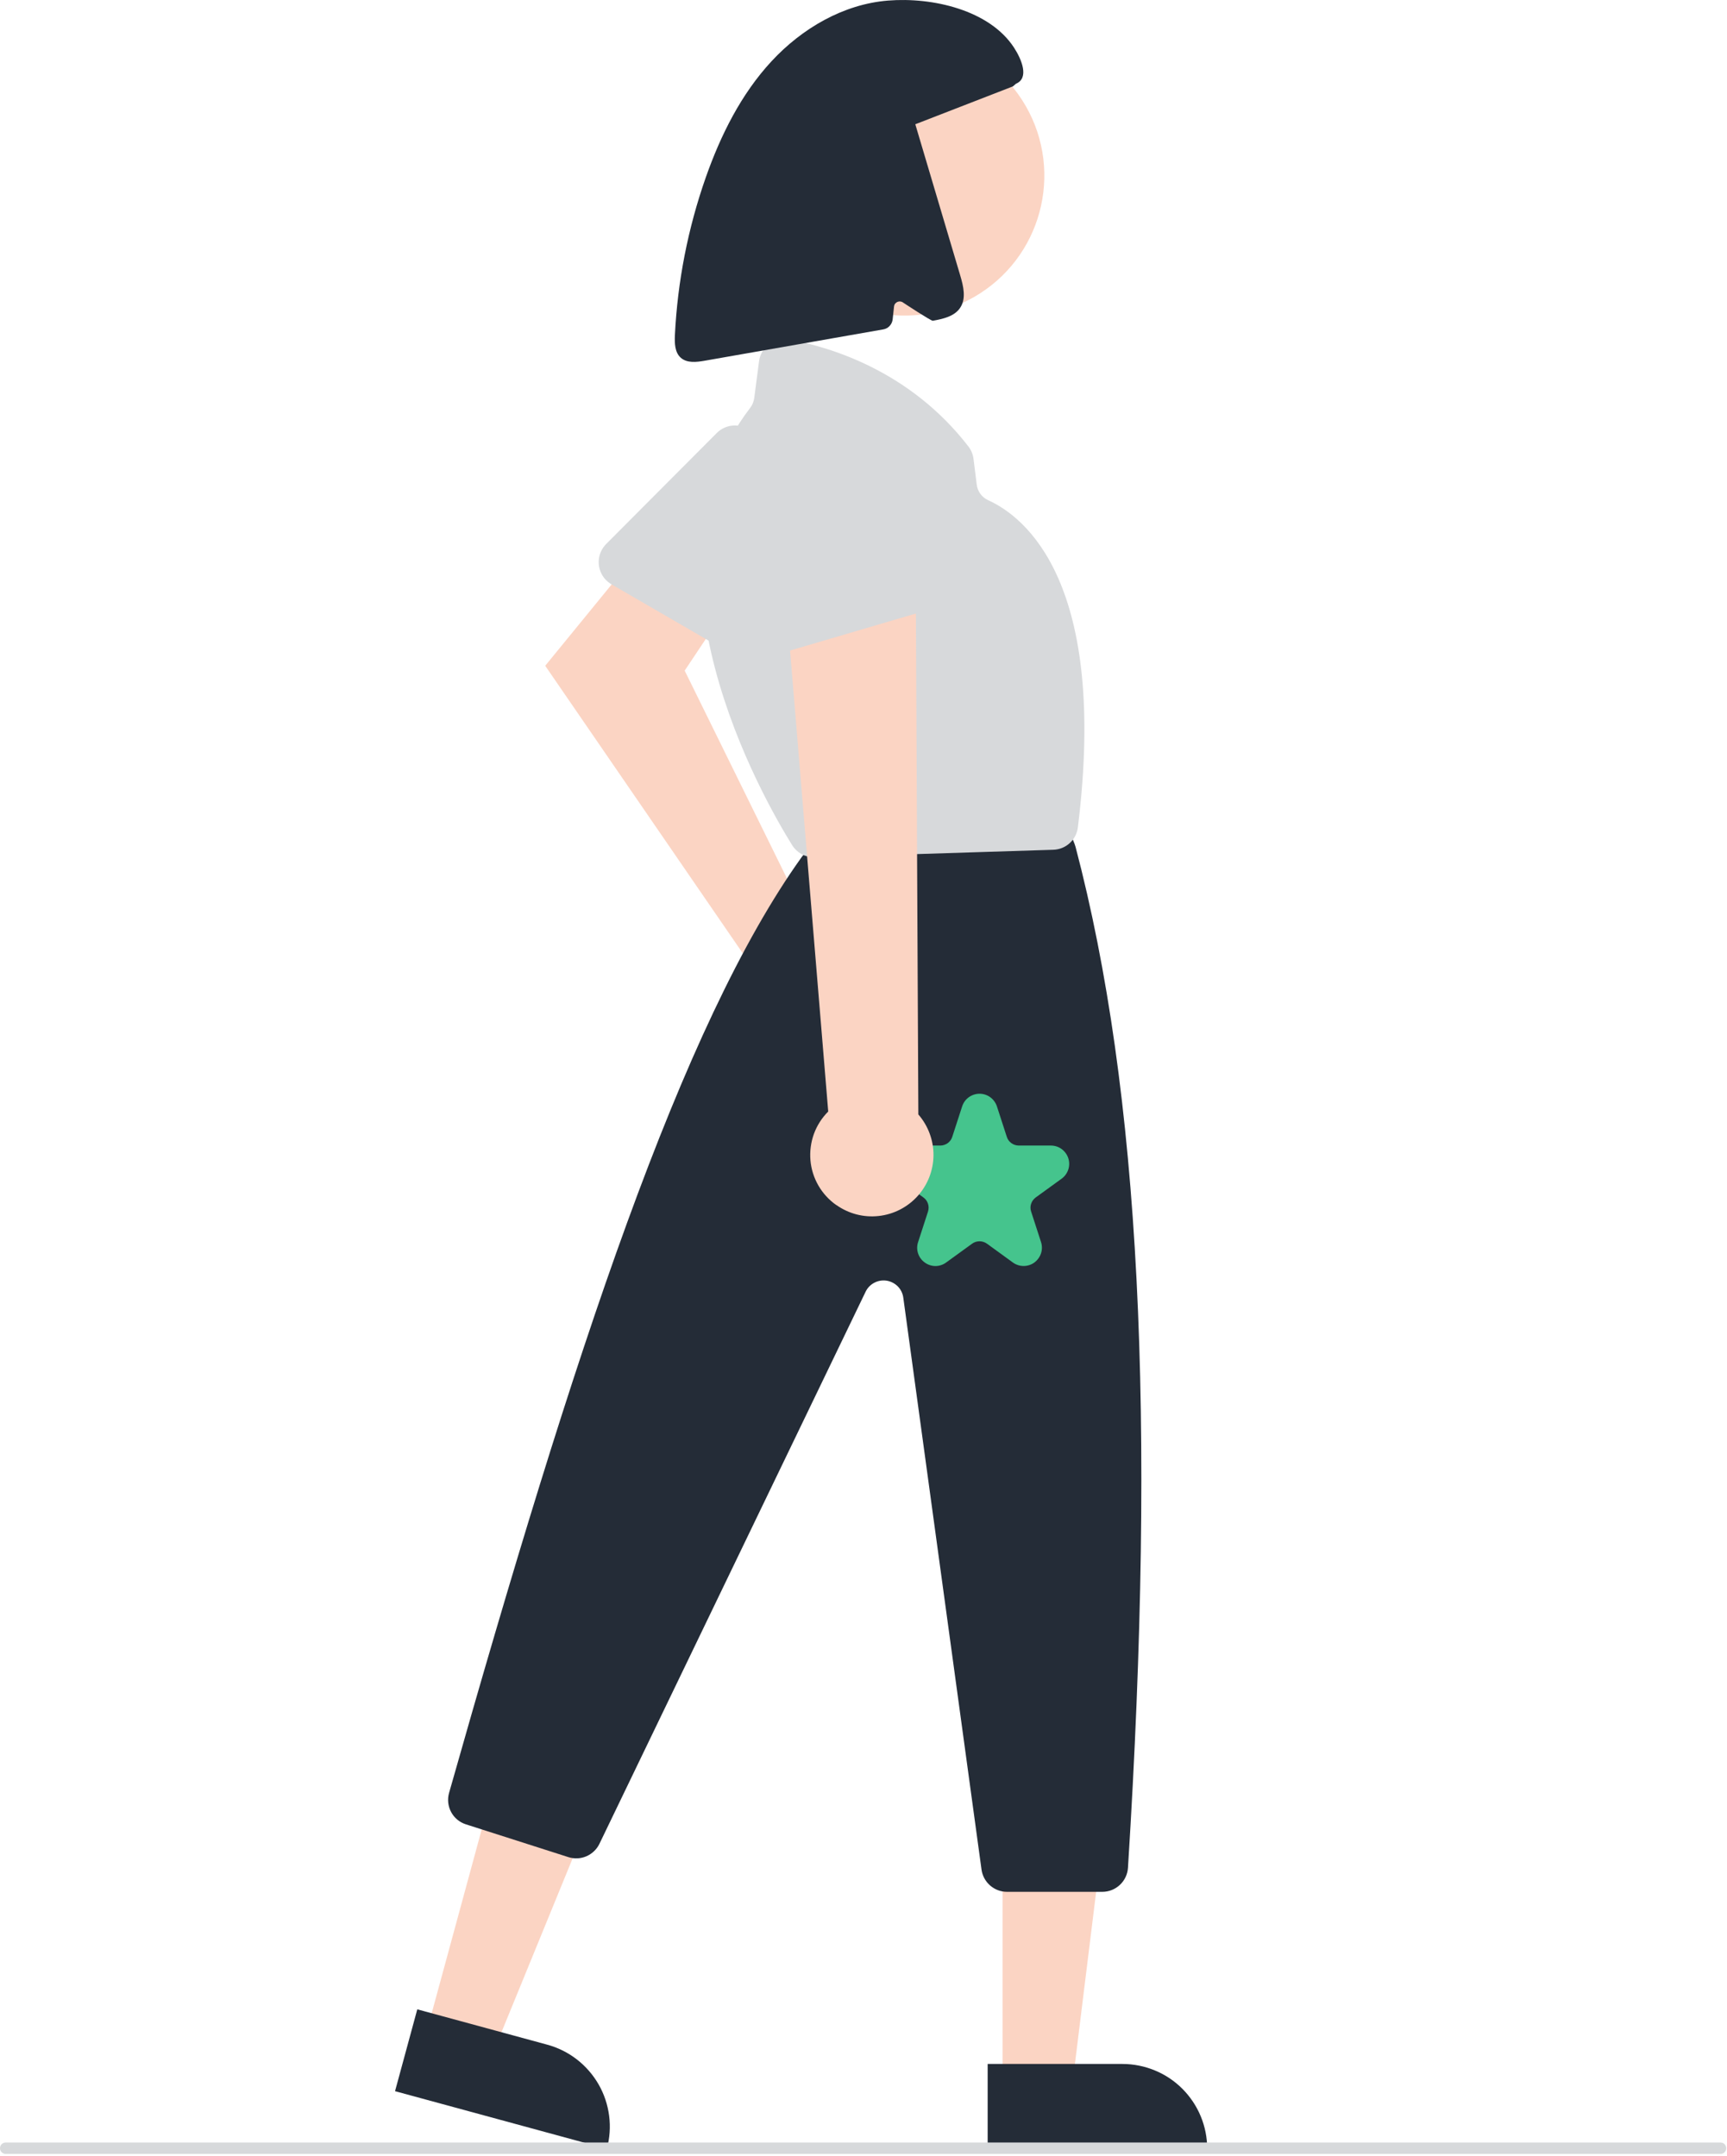 <svg width="302" height="377" viewBox="0 0 302 377" fill="none" xmlns="http://www.w3.org/2000/svg">
<path d="M143.16 161.952C142.63 161.792 142.09 161.682 141.55 161.602L119.73 117.272L126.39 107.282L112.63 95.262L95.34 116.422L130.56 167.682C129.69 169.622 129.44 171.782 129.83 173.862C130.22 175.952 131.23 177.872 132.74 179.362C134.25 180.862 136.17 181.862 138.26 182.232C140.35 182.612 142.5 182.332 144.44 181.462C146.37 180.582 147.99 179.132 149.08 177.312C150.17 175.492 150.68 173.382 150.54 171.262C150.4 169.142 149.62 167.112 148.3 165.452C146.98 163.782 145.19 162.562 143.16 161.942V161.952Z" fill="#FBD4C3"/>
<path d="M105.92 101.38C106.22 101.69 106.56 101.96 106.93 102.18L129.25 115.12C129.79 115.43 130.38 115.63 131 115.7C131.62 115.77 132.24 115.71 132.83 115.53C133.42 115.34 133.97 115.04 134.44 114.63C134.91 114.22 135.29 113.72 135.55 113.16L146.41 90.22C146.87 89.25 146.97 88.16 146.69 87.12C146.41 86.09 145.76 85.19 144.88 84.59L131.04 75.18C130.18 74.59 129.13 74.33 128.09 74.42C127.05 74.52 126.08 74.98 125.34 75.72L106 95.13C105.18 95.96 104.71 97.07 104.69 98.23C104.68 99.4 105.11 100.52 105.91 101.37L105.92 101.38Z" fill="#D7D9DB"/>
<path d="M74.57 355.419L86.36 358.629L104.34 314.699L86.94 309.969L74.57 355.429V355.419Z" fill="#FBD4C3"/>
<path d="M95.7 357.551L72.97 351.371L69.08 365.681L106.12 375.761C106.63 373.881 106.77 371.921 106.52 369.991C106.27 368.061 105.65 366.191 104.68 364.501C103.71 362.811 102.42 361.331 100.88 360.131C99.34 358.941 97.58 358.061 95.7 357.551Z" fill="#242C37"/>
<path d="M175.33 364.411H187.54L193.35 317.301H175.32V364.411H175.33Z" fill="#FBD4C3"/>
<path d="M196.271 360.922H172.711V375.752H211.101C211.101 373.802 210.721 371.872 209.971 370.072C209.231 368.272 208.131 366.642 206.761 365.262C205.381 363.882 203.751 362.792 201.951 362.052C200.151 361.312 198.221 360.922 196.271 360.922Z" fill="#242C37"/>
<path d="M171.34 51.33C159.96 58.61 144.82 55.29 137.54 43.91C130.25 32.53 133.58 17.39 144.96 10.11C156.34 2.83 171.48 6.15 178.76 17.53C186.05 28.91 182.72 44.05 171.34 51.33Z" fill="#FBD4C3"/>
<path d="M176.079 330.822H192.769C193.909 330.822 195.009 330.382 195.839 329.602C196.669 328.822 197.179 327.752 197.249 326.612C202.219 247.542 199.319 190.822 188.089 148.122C188.039 147.932 187.979 147.752 187.909 147.572L187.019 145.332C186.689 144.502 186.119 143.782 185.369 143.282C184.629 142.782 183.749 142.512 182.849 142.512H148.529C147.879 142.512 147.239 142.652 146.659 142.922C146.069 143.192 145.549 143.582 145.129 144.082L140.469 149.522C140.379 149.632 140.289 149.732 140.209 149.852C119.189 179.172 100.349 236.482 78.529 313.522C78.21 314.642 78.34 315.842 78.889 316.872C79.439 317.902 80.37 318.672 81.48 319.022L99.419 324.762C100.449 325.082 101.559 325.032 102.549 324.602C103.539 324.172 104.349 323.402 104.819 322.432L151.369 225.882C151.689 225.212 152.229 224.652 152.889 224.312C153.549 223.962 154.309 223.842 155.049 223.952C155.789 224.072 156.469 224.422 156.999 224.952C157.519 225.482 157.859 226.172 157.959 226.922L171.639 326.942C171.789 328.012 172.319 328.992 173.139 329.712C173.959 330.422 174.999 330.822 176.079 330.822Z" fill="#242C37"/>
<path d="M142.35 149.918C142.35 149.918 142.44 149.918 142.49 149.918L184.18 148.598C185.25 148.568 186.28 148.158 187.07 147.428C187.86 146.708 188.37 145.718 188.49 144.658C193.78 101.878 179.28 90.408 172.8 87.468C172.26 87.228 171.79 86.848 171.44 86.368C171.09 85.888 170.87 85.328 170.8 84.738L170.24 80.258C170.14 79.468 169.84 78.718 169.35 78.078C159.19 64.918 145.33 60.708 137.96 59.368C137.36 59.258 136.75 59.278 136.16 59.408C135.57 59.538 135.01 59.798 134.52 60.158C134.03 60.518 133.62 60.968 133.31 61.498C133 62.018 132.8 62.598 132.73 63.198L131.89 69.638C131.8 70.248 131.56 70.838 131.18 71.328C110 99.018 133.6 139.898 138.54 147.818C138.94 148.458 139.5 148.988 140.17 149.358C140.83 149.728 141.58 149.918 142.34 149.918H142.35Z" fill="#D7D9DB"/>
<path d="M118.018 58.64C118.478 49.22 120.298 39.92 123.418 31.03C126.018 23.64 129.588 16.46 134.918 10.71C140.248 4.96 147.478 0.73 155.288 0.1C163.098 -0.53 173.058 1.77 177.328 8.34C178.698 10.45 179.988 13.67 177.668 14.64L177.118 15.11C171.428 17.32 165.738 19.52 160.058 21.73C162.678 30.55 165.298 39.37 167.918 48.18C168.468 50.04 168.988 52.18 167.918 53.8C166.918 55.33 164.918 55.77 163.118 56.09C162.818 56.14 157.938 52.92 157.938 52.92C157.798 52.81 157.628 52.74 157.458 52.72C157.278 52.7 157.108 52.72 156.938 52.79C156.778 52.86 156.638 52.97 156.528 53.11C156.418 53.25 156.358 53.42 156.338 53.6L156.098 55.85C156.048 56.28 155.868 56.68 155.568 57C155.278 57.32 154.888 57.53 154.458 57.6C144.048 59.43 133.638 61.25 123.228 63.08C121.788 63.33 120.128 63.53 119.038 62.55C117.998 61.62 117.958 60.02 118.018 58.63V58.64Z" fill="#242C37"/>
<path d="M0.99 376.65H300.88C301.15 376.65 301.4 376.55 301.58 376.36C301.77 376.17 301.87 375.92 301.87 375.66C301.87 375.4 301.76 375.14 301.58 374.95C301.39 374.76 301.14 374.66 300.88 374.66H0.99C0.73 374.66 0.47 374.76 0.29 374.95C0.1 375.14 0 375.39 0 375.66C0 375.93 0.1 376.18 0.29 376.36C0.48 376.55 0.73 376.65 0.99 376.65Z" fill="#D7D9DB"/>
<path d="M163.571 221.392C164.251 221.392 164.911 221.172 165.451 220.772L169.991 217.482C170.371 217.202 170.821 217.062 171.291 217.062C171.761 217.062 172.211 217.212 172.591 217.482L177.121 220.772C177.671 221.172 178.331 221.382 179.001 221.382C179.671 221.382 180.341 221.172 180.881 220.772C181.421 220.372 181.831 219.812 182.041 219.172C182.251 218.532 182.251 217.832 182.041 217.192L180.311 211.862C180.161 211.422 180.161 210.942 180.311 210.502C180.461 210.062 180.741 209.672 181.111 209.402L185.651 206.112C186.201 205.712 186.601 205.152 186.811 204.512C187.021 203.872 187.021 203.172 186.811 202.532C186.601 201.892 186.191 201.332 185.651 200.932C185.101 200.532 184.441 200.322 183.771 200.322H178.161C177.691 200.322 177.241 200.172 176.861 199.902C176.481 199.632 176.201 199.242 176.061 198.802L174.331 193.472C174.121 192.832 173.711 192.272 173.171 191.872C172.621 191.472 171.961 191.262 171.291 191.262C170.621 191.262 169.951 191.482 169.411 191.872C168.861 192.272 168.461 192.832 168.251 193.472L166.521 198.802C166.381 199.242 166.101 199.632 165.721 199.902C165.341 200.172 164.891 200.322 164.421 200.322H158.821C158.141 200.322 157.481 200.532 156.941 200.932C156.391 201.332 155.991 201.892 155.781 202.532C155.571 203.172 155.571 203.872 155.781 204.512C155.991 205.152 156.401 205.712 156.941 206.112L161.481 209.402C161.861 209.672 162.141 210.062 162.281 210.502C162.421 210.942 162.421 211.422 162.281 211.862L160.551 217.192C160.331 217.832 160.331 218.532 160.541 219.172C160.751 219.822 161.161 220.382 161.711 220.772C162.251 221.172 162.911 221.392 163.591 221.392H163.571Z" fill="#45C48D"/>
<path d="M146.24 210.73C144.96 209.83 143.89 208.66 143.11 207.31C142.33 205.95 141.85 204.44 141.72 202.88C141.59 201.32 141.8 199.75 142.33 198.28C142.87 196.81 143.72 195.48 144.83 194.37L137.09 100.84L160.15 104.01L160.59 194.88C162.32 196.87 163.26 199.42 163.24 202.05C163.21 204.68 162.22 207.22 160.45 209.17C158.68 211.12 156.26 212.36 153.64 212.64C151.02 212.93 148.39 212.24 146.24 210.71V210.73Z" fill="#FBD4C3"/>
<path d="M135.579 114.319C136.009 114.319 136.439 114.259 136.859 114.139L161.609 106.86C162.209 106.69 162.759 106.389 163.229 105.989C163.709 105.589 164.089 105.1 164.369 104.54C164.649 103.98 164.799 103.38 164.829 102.76C164.859 102.14 164.759 101.52 164.529 100.94L155.369 77.269C154.989 76.269 154.259 75.439 153.319 74.93C152.379 74.419 151.279 74.269 150.239 74.499L133.889 78.059C132.869 78.279 131.959 78.85 131.309 79.68C130.669 80.499 130.329 81.519 130.359 82.57L131.119 109.959C131.149 111.129 131.639 112.23 132.469 113.05C133.309 113.86 134.419 114.32 135.589 114.33L135.579 114.319Z" fill="#D7D9DB"/>
</svg>
